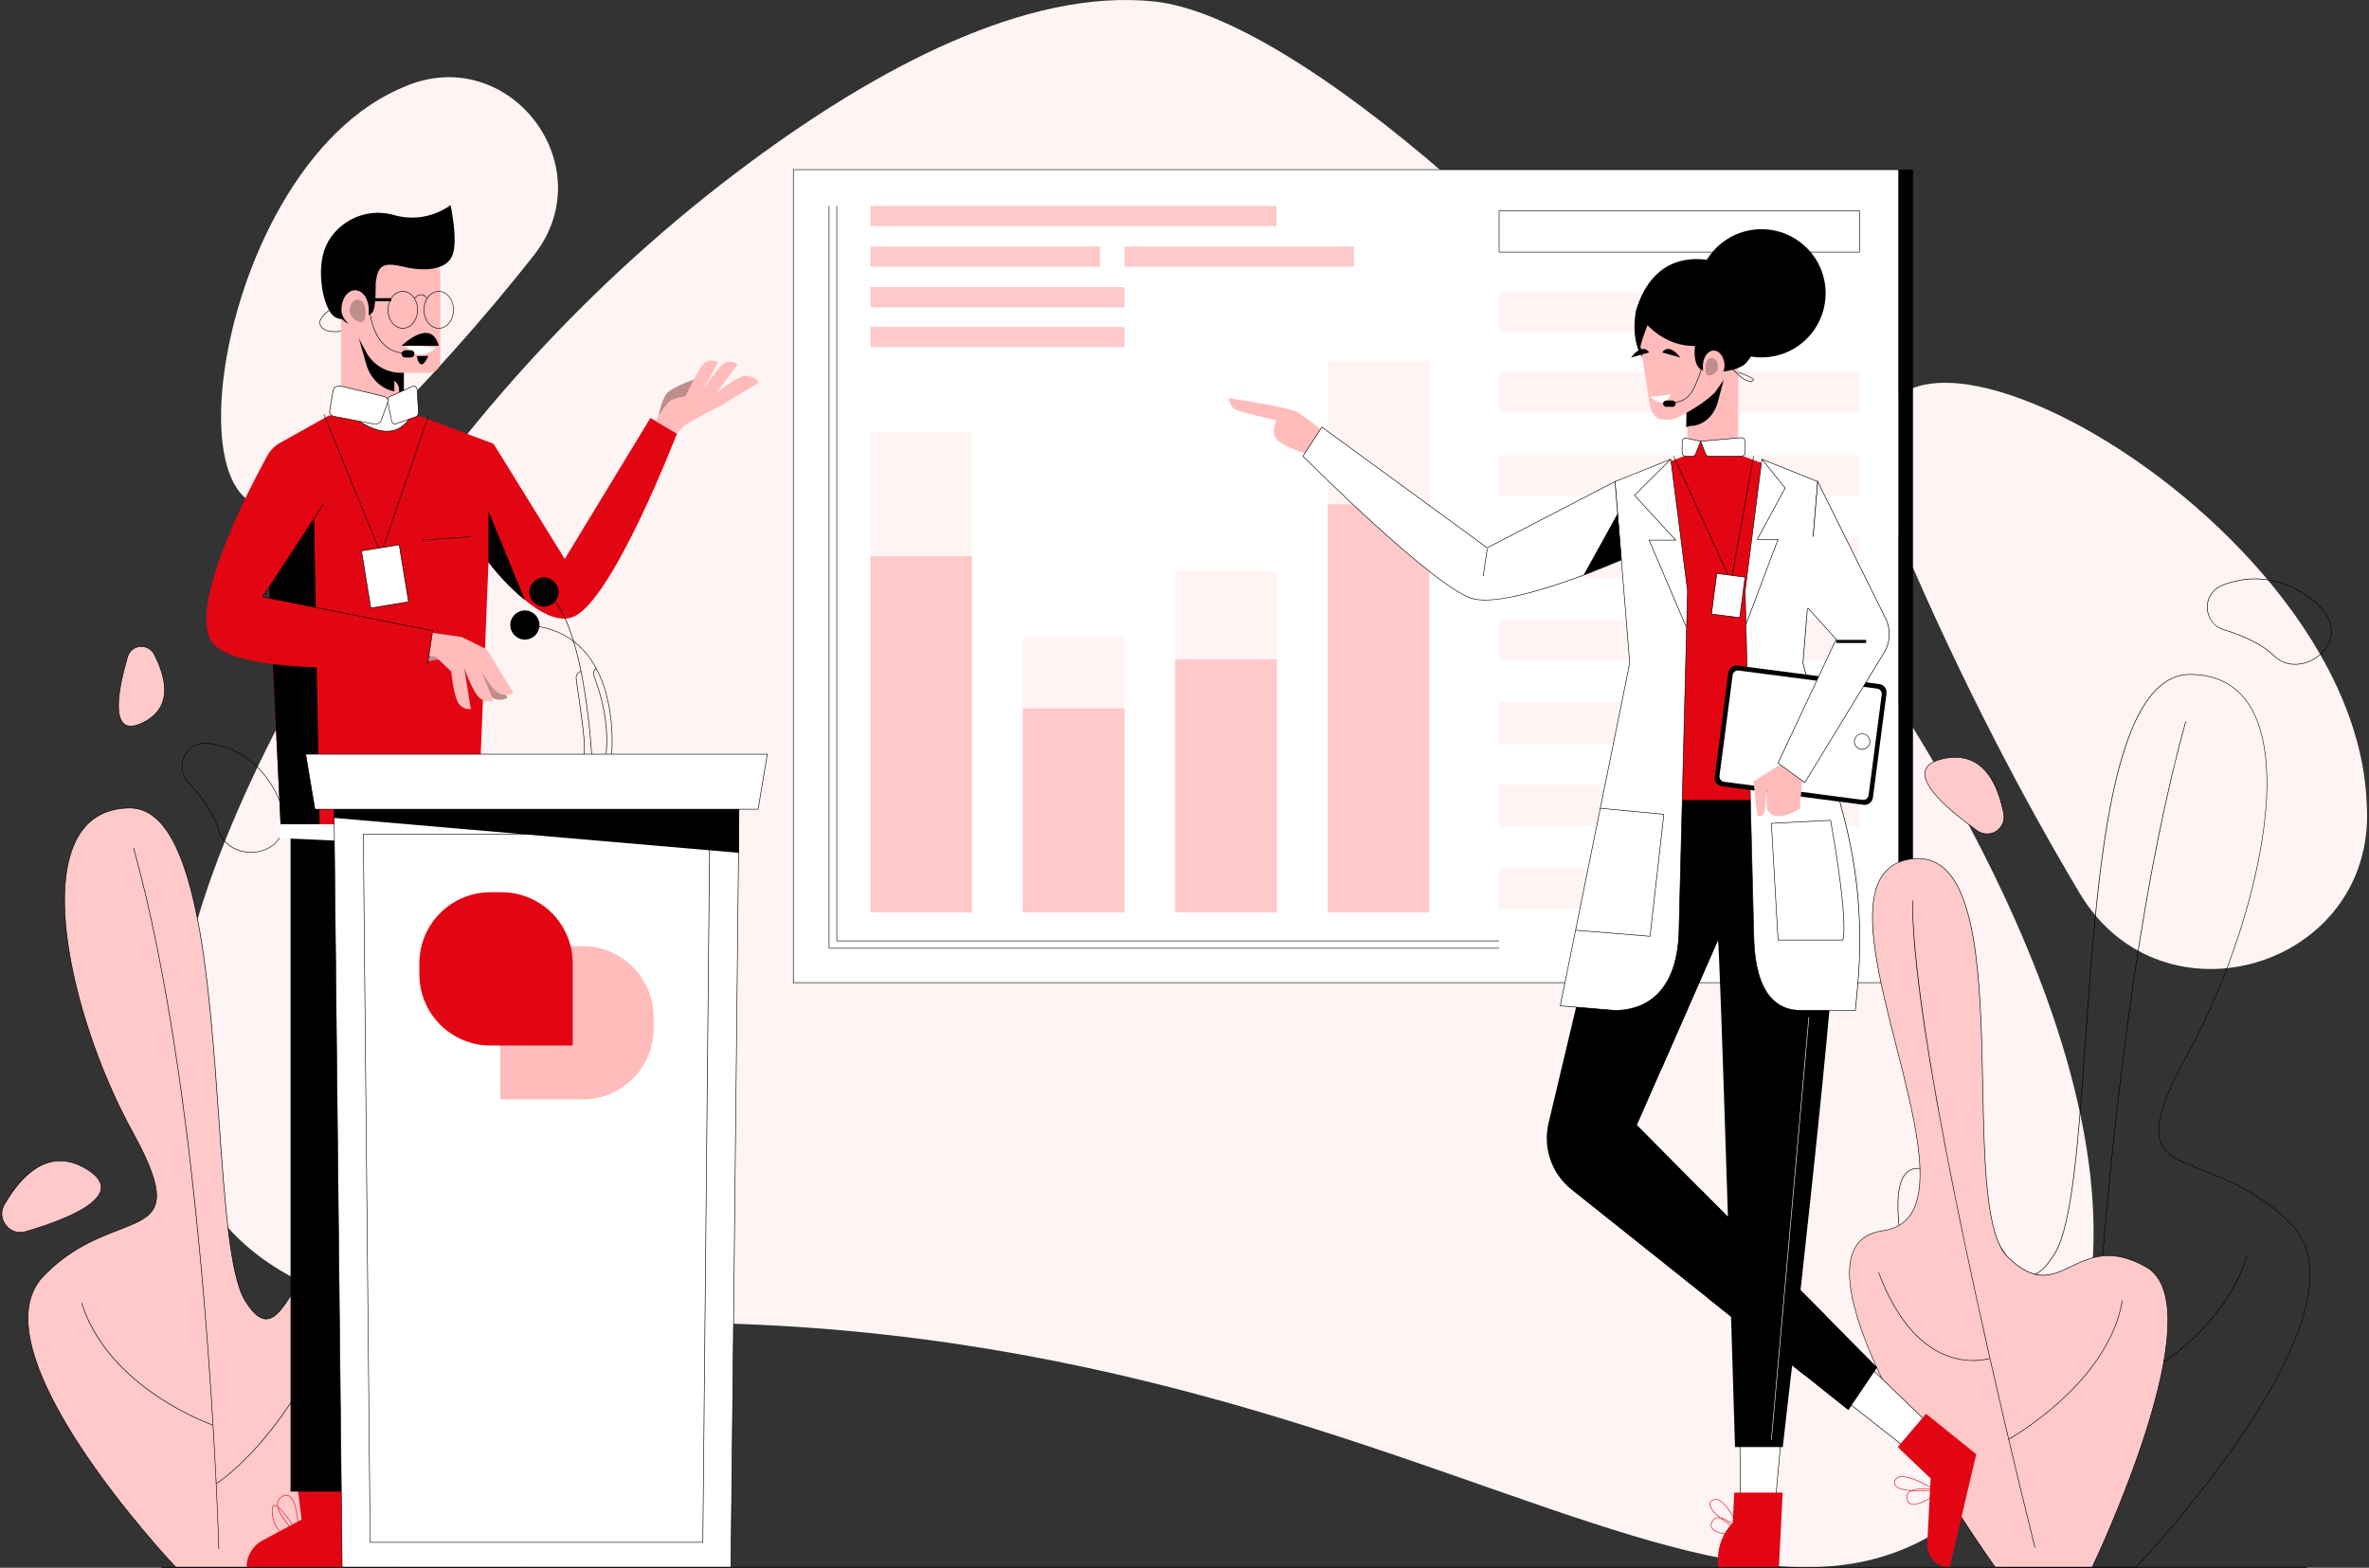 <?xml version="1.0" encoding="UTF-8"?>
<svg width="769px" height="509px" viewBox="0 0 769 509" version="1.1" xmlns="http://www.w3.org/2000/svg" xmlns:xlink="http://www.w3.org/1999/xlink">
    <rect x="0" y="0" width="769" height="509" fill="#333333" stroke="none"/>
    <!-- Generator: Sketch 53.2 (72643) - https://sketchapp.com -->
    <title>celsius_2 2</title>
    <desc>Created with Sketch.</desc>
    <g id="Page-1" stroke="none" stroke-width="1" fill="none" fill-rule="evenodd">
        <g id="Celcius_landing_est" transform="translate(-336, -1742)" fill-rule="nonzero">
            <g id="celsius_2-2" transform="translate(336, 1742)">
                <g id="celsius_2" transform="translate(0.5, 0)">
                    <path d="M767.814,261.804 C770.469,314.082 701.37,334.932 674.565,289.972 C657.457,261.269 636.92,222.946 616.772,175.798 C568.279,62.366 761.321,157.235 767.642,258.79 C767.704,259.806 767.761,260.81 767.814,261.804 Z" id="Path" fill="#FFF4F4"></path>
                    <path d="M243.3,52.471 C190.559,91.45 146.25,140.628 111.944,196.514 C55.398,288.632 -6.985,437.902 189.014,429.951 C471.46,418.493 584.327,592.196 664.778,457.163 C745.228,322.129 464.572,10.223 374.298,0.499 C332.547,-3.998 283.722,22.589 243.3,52.471 Z" id="Path" fill="#FFF4F4"></path>
                    <path d="M692.969,508.912 L650.169,508.912 L650.144,508.855 C650.033,508.581 638.881,481.099 629.339,451.834 C623.733,434.644 619.771,420.209 617.563,408.931 C614.797,394.815 614.789,385.621 617.54,381.606 C618.647,379.991 620.207,379.184 622.199,379.223 C633.953,379.418 641.067,391.468 646.784,401.148 C650.828,407.998 654.321,413.913 658.355,413.947 L658.389,413.947 C660.89,413.947 663.503,411.667 666.375,406.982 C672.152,397.56 674.096,369.902 676.349,337.876 C678.229,311.163 680.359,280.887 685.216,257.898 C690.762,231.639 699.037,218.866 710.502,218.866 L710.712,218.866 C719.535,218.986 726.115,222.663 730.271,229.797 C733.474,235.299 735.211,242.814 735.431,252.135 C735.633,260.688 734.565,270.562 732.263,281.48 C727.947,301.887 719.672,324.144 709.56,342.545 C701.606,357.019 699.022,365.414 700.917,370.614 C702.611,375.26 707.693,377.227 714.728,379.95 C723.053,383.17 733.413,387.179 743.462,397.572 C749.807,404.136 751.103,414.079 747.291,427.126 C744.252,437.546 737.973,449.961 728.635,464.029 C712.734,487.971 693.198,508.678 693.002,508.884 L692.969,508.912 Z M650.292,508.726 L692.896,508.726 C693.74,507.83 712.867,487.438 728.491,463.922 C737.82,449.873 744.09,437.475 747.127,427.074 C750.912,414.096 749.64,404.212 743.342,397.702 C733.322,387.339 722.982,383.338 714.676,380.123 C707.594,377.383 702.481,375.404 700.757,370.677 C698.841,365.421 701.429,356.982 709.411,342.456 C719.514,324.07 727.783,301.825 732.095,281.441 C734.403,270.538 735.469,260.678 735.264,252.139 C735.044,242.851 733.316,235.365 730.127,229.891 C726.009,222.808 719.481,219.17 710.727,219.053 L710.52,219.053 C699.152,219.053 690.952,231.775 685.417,257.935 C680.572,280.912 678.432,311.181 676.554,337.891 C674.299,369.949 672.349,397.62 666.552,407.081 C663.643,411.828 660.978,414.135 658.406,414.135 L658.37,414.135 C654.229,414.102 650.713,408.143 646.641,401.245 C640.949,391.604 633.864,379.605 622.214,379.411 C620.289,379.376 618.778,380.156 617.71,381.715 C614.989,385.686 615.008,394.832 617.762,408.898 C619.969,420.168 623.929,434.594 629.533,451.778 C638.851,480.387 649.714,507.293 650.295,508.726 L650.292,508.726 Z" id="Shape" fill="#000000"></path>
                    <path d="M676.574,501.789 L676.388,501.789 C676.399,501.372 677.543,459.502 682.109,405.841 C684.791,374.325 688.11,344.968 691.975,318.588 C696.808,285.61 702.51,257.216 708.934,234.192 L709.121,234.243 C702.706,257.258 697.007,285.646 692.175,318.614 C688.31,344.991 684.99,374.341 682.311,405.856 C677.73,459.507 676.585,501.372 676.574,501.789 Z" id="Path" fill="#000000"></path>
                    <path d="M678.712,454.672 L678.652,454.495 C678.751,454.462 688.701,451.019 699.799,443.583 C706.321,439.216 711.948,434.348 716.538,429.113 C722.274,422.571 726.393,415.432 728.778,407.899 L728.965,407.955 C726.572,415.514 722.442,422.679 716.685,429.237 C712.082,434.486 706.435,439.365 699.912,443.74 C688.779,451.191 678.811,454.639 678.712,454.672 Z" id="Path" fill="#000000"></path>
                    <path d="M676.431,477.006 C676.351,476.956 668.303,471.735 658.074,459.101 C652.068,451.683 646.492,443.195 641.505,433.876 C635.271,422.23 629.939,409.241 625.664,395.272 L625.85,395.218 C630.123,409.172 635.448,422.146 641.676,433.781 C646.657,443.089 652.224,451.566 658.223,458.974 C668.436,471.588 676.462,476.798 676.543,476.85 L676.431,477.006 Z" id="Path" fill="#000000"></path>
                    <path d="M744.539,215.78 C741.971,215.805 739.498,214.816 737.655,213.029 C734.157,209.639 728.676,206.781 721.365,204.537 C718.213,203.596 716.018,200.743 715.915,197.455 C715.781,194.087 717.645,191.223 720.778,189.981 C729.35,186.578 737.91,187.242 746.19,191.953 C753.117,195.895 756.721,200.776 756.337,205.697 C756.024,209.706 753.044,213.348 748.743,214.975 C747.402,215.495 745.977,215.768 744.539,215.78 Z M731.527,188.039 C727.866,188.062 724.242,188.783 720.85,190.162 C717.196,191.612 716.005,194.879 716.105,197.455 C716.206,200.031 717.66,203.203 721.422,204.351 C728.761,206.604 734.267,209.477 737.787,212.887 C740.582,215.605 744.664,216.32 748.682,214.799 C752.916,213.198 755.849,209.618 756.157,205.682 C756.529,200.836 752.964,196.018 746.102,192.113 C741.318,189.402 736.445,188.039 731.529,188.039 L731.527,188.039 Z" id="Shape" fill="#000000"></path>
                    <path d="M130.426,28.307 C164.387,13.272 195.746,53.767 172.758,82.938 C158.089,101.561 137.908,124.898 111.79,150.221 C48.952,211.167 62.787,59.151 128.465,29.174 C129.126,28.881 129.78,28.592 130.426,28.307 Z" id="Path" fill="#FFF4F4"></path>
                    <path d="M56.542,508.814 C56.542,508.814 -9.935,438.648 13.631,414.273 C37.196,389.898 63.922,406.432 42.472,367.388 C21.022,328.343 6.595,262.794 41.417,262.33 C76.239,261.866 65.687,400.451 79.053,422.261 C92.419,444.071 95.583,399.037 116.687,398.694 C137.791,398.351 92.85,508.814 92.85,508.814 L56.542,508.814 Z" id="Path" fill="#FFC9C9"></path>
                    <path d="M92.913,508.914 L56.501,508.914 L56.473,508.884 C56.308,508.709 39.701,491.1 26.171,470.738 C18.226,458.775 12.889,448.216 10.304,439.354 C7.067,428.253 8.163,419.784 13.563,414.208 C22.11,405.368 30.923,401.957 38.003,399.219 C43.982,396.906 48.301,395.234 49.744,391.289 C51.354,386.872 49.157,379.733 42.394,367.432 C33.795,351.777 26.758,332.854 23.087,315.5 C21.122,306.214 20.213,297.818 20.386,290.542 C20.573,282.615 22.05,276.221 24.777,271.531 C28.318,265.461 33.909,262.33 41.421,262.229 L41.607,262.229 C51.365,262.229 58.404,273.093 63.123,295.431 C67.253,314.982 69.064,340.721 70.663,363.446 C72.581,390.678 74.236,414.197 79.143,422.205 C81.582,426.186 83.802,428.121 85.922,428.121 L85.95,428.121 C89.374,428.093 92.343,423.066 95.779,417.244 C100.641,409.008 106.693,398.759 116.696,398.591 C118.392,398.565 119.729,399.247 120.672,400.625 C123.012,404.043 123.007,411.863 120.655,423.872 C118.776,433.463 115.407,445.738 110.64,460.355 C102.524,485.242 93.041,508.612 92.946,508.845 L92.913,508.914 Z M56.582,508.728 L92.788,508.728 C93.321,507.412 102.539,484.581 110.453,460.307 C115.219,445.695 118.584,433.427 120.463,423.845 C122.805,411.887 122.82,404.114 120.509,400.735 C119.604,399.411 118.323,398.753 116.691,398.783 C106.791,398.949 100.77,409.148 95.93,417.345 C92.466,423.214 89.473,428.283 85.943,428.313 L85.913,428.313 C83.722,428.313 81.452,426.349 78.975,422.308 C74.042,414.26 72.385,390.72 70.467,363.464 C68.868,340.754 67.057,315.006 62.929,295.475 C58.203,273.11 51.173,262.287 41.419,262.423 C33.981,262.524 28.435,265.623 24.933,271.634 C22.224,276.293 20.755,282.651 20.569,290.546 C20.397,297.814 21.305,306.188 23.265,315.461 C26.933,332.794 33.963,351.708 42.554,367.343 C49.343,379.7 51.546,386.881 49.915,391.354 C48.449,395.378 44.095,397.063 38.07,399.394 C31.007,402.127 22.216,405.528 13.698,414.34 C8.347,419.872 7.268,428.272 10.483,439.294 C13.062,448.138 18.392,458.678 26.324,470.627 C39.58,490.595 55.808,507.906 56.582,508.728 Z" id="Shape" fill="#000000"></path>
                    <path d="M70.436,502.85 C70.436,502.495 69.454,466.893 65.572,421.266 C63.291,394.468 60.469,369.509 57.185,347.087 C53.085,319.05 48.229,294.912 42.776,275.332 L42.962,275.281 C48.419,294.86 53.268,319.008 57.377,347.052 C60.665,369.486 63.486,394.45 65.764,421.251 C69.638,466.878 70.611,502.477 70.622,502.838 L70.436,502.85 Z" id="Path" fill="#000000"></path>
                    <path d="M68.656,462.7 C68.656,462.7 34.889,451.163 25.979,423.025" id="Path" fill="#FFC9C9"></path>
                    <path d="M68.626,462.787 C68.542,462.759 60.063,459.826 50.607,453.491 C45.051,449.763 40.251,445.62 36.335,441.156 C31.439,435.574 27.926,429.483 25.899,423.053 L26.085,422.997 C28.113,429.403 31.615,435.47 36.492,441.031 C40.394,445.482 45.184,449.622 50.724,453.332 C60.16,459.654 68.615,462.582 68.704,462.61 L68.626,462.787 Z" id="Path" fill="#000000"></path>
                    <path d="M69.683,481.701 C69.683,481.701 97.727,464.293 113.664,412.24" id="Path" fill="#FFC9C9"></path>
                    <path d="M69.731,481.789 L69.632,481.63 C69.703,481.587 76.739,477.157 85.632,466.431 C90.85,460.132 95.686,452.924 99.991,445.011 C105.373,435.118 109.945,424.086 113.579,412.221 L113.765,412.275 C110.127,424.155 105.548,435.2 100.161,445.108 C95.848,453.032 91.008,460.251 85.777,466.56 C76.86,477.295 69.802,481.737 69.731,481.789 Z" id="Path" fill="#000000"></path>
                    <path d="M7.814,399.857 C2.622,401.383 -1.78,395.792 0.919,391.097 C6.148,381.964 15.151,372.062 27.533,379.512 C41.518,387.928 21.926,395.708 7.814,399.857 Z" id="Path" fill="#FFC9C9"></path>
                    <path d="M6.068,400.203 C4.216,400.2 2.469,399.339 1.338,397.872 C-0.237,395.925 -0.44,393.205 0.829,391.047 C5.276,383.276 10.25,378.628 15.606,377.23 C19.458,376.228 23.482,376.966 27.57,379.426 C31.063,381.526 32.686,383.737 32.395,385.996 C31.65,391.773 18.631,396.772 7.838,399.942 C7.264,400.114 6.668,400.201 6.068,400.203 Z M18.979,376.986 C17.857,376.987 16.74,377.132 15.654,377.417 C9.042,379.139 4.031,385.832 0.991,391.143 C-0.235,393.237 -0.036,395.871 1.491,397.756 C2.968,399.675 5.48,400.476 7.796,399.767 C27.252,394.049 31.816,389.11 32.218,385.975 C32.498,383.796 30.914,381.647 27.481,379.588 C24.6,377.857 21.75,376.986 18.979,376.986 L18.979,376.986 Z" id="Shape" fill="#000000"></path>
                    <path d="M40.923,213.23 C42.097,209.204 47.582,208.669 49.524,212.386 C53.3,219.614 55.996,229.622 45.964,234.589 C34.624,240.203 37.733,224.171 40.923,213.23 Z" id="Path" fill="#FFC9C9"></path>
                    <path d="M41.961,235.838 C41.134,235.866 40.325,235.595 39.682,235.074 C36.212,232.166 38.394,221.576 40.836,213.204 C41.382,211.344 43.002,210.003 44.931,209.813 C46.86,209.624 48.711,210.625 49.608,212.343 C52.823,218.494 53.777,223.688 52.446,227.771 C51.49,230.709 49.323,233.031 46.005,234.667 C44.438,235.448 43.085,235.838 41.961,235.838 Z M40.923,213.23 L41.013,213.256 C36.618,228.329 37.929,233.363 39.801,234.932 C41.106,236.019 43.156,235.875 45.923,234.507 C49.194,232.888 51.328,230.603 52.269,227.716 C53.905,222.683 51.635,216.63 49.442,212.432 C48.58,210.781 46.802,209.819 44.948,210.001 C43.094,210.183 41.537,211.472 41.013,213.26 L40.923,213.23 Z" id="Shape" fill="#000000"></path>
                    <path d="M81.051,276.811 C80.348,276.811 79.646,276.754 78.952,276.642 C74.666,275.948 71.457,273.266 70.367,269.466 C69.032,264.807 65.726,259.638 60.542,254.084 C58.318,251.707 57.838,248.183 59.346,245.298 C60.854,242.412 64.02,240.793 67.241,241.262 C76.319,242.581 83.356,247.388 88.155,255.547 C92.171,262.374 92.857,268.363 90.09,272.413 C88.187,275.194 84.778,276.811 81.051,276.811 Z M66.021,241.36 C62.8,241.36 60.575,243.353 59.515,245.38 C58.326,247.652 58.007,251.1 60.678,253.954 C65.883,259.53 69.204,264.73 70.555,269.412 C71.625,273.14 74.778,275.773 78.992,276.455 C83.431,277.173 87.73,275.542 89.944,272.303 C92.669,268.316 91.979,262.397 88.002,255.637 C83.233,247.529 76.241,242.753 67.221,241.442 C66.823,241.386 66.422,241.359 66.021,241.36 L66.021,241.36 Z" id="Shape" fill="#000000"></path>
                    <path d="M130.599,130.37 C130.447,131.122 130.128,131.831 129.667,132.444 C126.933,136.006 119.132,134.942 110.192,130.37 L110.192,91.258 L130.599,91.258 L130.599,130.37 Z" id="Path" fill="#FFBCBB"></path>
                    <path d="M130.599,91.258 C130.599,91.258 112.483,98.509 113.081,99.727 L118.417,118.337 C119.894,123.491 124.226,127.129 129.214,127.254 L129.487,127.254 L130.594,127.254 L130.599,91.258 Z" id="Path" fill="#000000"></path>
                    <path d="M106.944,90.502 L106.944,90.502 C106.944,92.137 107.347,93.747 108.118,95.189 L118.32,114.261 C120.55,118.43 124.893,121.034 129.621,121.034 L138.803,121.034 C140.811,121.034 142.439,119.406 142.439,117.398 L142.439,90.502 C142.439,80.699 134.493,72.753 124.691,72.753 C114.89,72.753 106.944,80.699 106.944,90.502 Z" id="Path" fill="#FFBCBB"></path>
                    <path d="M130.254,106.683 C127.561,106.683 125.37,103.947 125.37,100.587 C125.37,97.226 127.561,94.494 130.254,94.494 C132.947,94.494 135.139,97.23 135.139,100.59 C135.139,103.951 132.947,106.683 130.254,106.683 Z M130.254,94.675 C127.664,94.675 125.556,97.327 125.556,100.585 C125.556,103.843 127.658,106.497 130.254,106.497 C132.85,106.497 134.953,103.845 134.953,100.587 C134.953,97.329 132.845,94.68 130.254,94.68 L130.254,94.675 Z" id="Shape" fill="#000000"></path>
                    <path d="M141.928,106.683 C139.235,106.683 137.044,103.947 137.044,100.587 C137.044,97.226 139.235,94.494 141.928,94.494 C144.621,94.494 146.813,97.23 146.813,100.59 C146.813,103.951 144.617,106.683 141.928,106.683 Z M141.928,94.675 C139.338,94.675 137.23,97.327 137.23,100.585 C137.23,103.843 139.338,106.495 141.928,106.495 C144.519,106.495 146.626,103.843 146.626,100.585 C146.626,97.327 144.519,94.68 141.928,94.68 L141.928,94.675 Z" id="Shape" fill="#000000"></path>
                    <path d="M141.028,112.914 C141.028,112.914 134.474,118.723 131.03,111.827" id="Path" fill="#FFFFFF"></path>
                    <ellipse id="Oval" fill="#000000" cx="113.707" cy="99.714" rx="4.445" ry="5.493"></ellipse>
                    <rect id="Rectangle" fill="#000000" x="119.792" y="96.801" width="6.687" height="1"></rect>
                    <path d="M134.103,96.952 L133.957,96.835 C134.002,96.781 135.063,95.493 136.33,95.571 C137.006,95.614 137.603,96.041 138.106,96.844 L137.947,96.943 C137.48,96.197 136.932,95.797 136.319,95.758 C135.158,95.685 134.112,96.939 134.103,96.952 Z" id="Path" fill="#000000"></path>
                    <path d="M127.517,123.61 C127.517,123.61 131.011,126.109 127.517,129.388" id="Path" fill="#FFBCBB"></path>
                    <path d="M129.257,479.526 L126.954,508.814 L169.862,508.814 C169.862,505.275 167.622,502.124 164.28,500.961 L142.437,493.357 L144.103,480.024 L129.257,479.526 Z" id="Path" fill="#E20613"></path>
                    <path d="M110.573,479.526 L110.573,508.814 L79.526,508.814 C79.528,505.174 81.534,501.832 84.745,500.119 L97.399,493.357 L95.733,480.024 L110.573,479.526 Z" id="Path" fill="#E20613"></path>
                    <path d="M157.881,267.612 L167.231,357.985 C167.52,360.782 167.412,363.606 166.908,366.372 L145.476,484.26 L125.875,484.26 L139.759,361.164 L129.589,304.776 C129.159,302.384 125.675,302.567 125.489,304.99 L112.231,484.258 L93.822,484.26 L93.822,267.612 L157.881,267.612 Z" id="Path" fill="#000000"></path>
                    <rect id="Rectangle" fill="#FFFFFF" x="150.027" y="316.799" width="1" height="162.727"></rect>
                    <path d="M154.632,267.612 L90.572,267.612 L85.076,153.324 C84.891,149.412 86.933,145.732 90.35,143.819 L106.335,134.873 L135.422,134.992 L159.627,144.041 L154.632,267.612 Z" id="Path" fill="#E20613"></path>
                    <path d="M107.865,129.943 L134.761,129.943 C134.761,129.943 131.03,152.607 107.865,129.943 Z" id="Path" fill="#FFFFFF"></path>
                    <path d="M125.114,140.112 C120.474,140.112 114.665,136.727 107.8,130.008 L107.636,129.848 L134.871,129.848 L134.852,129.956 C134.839,130.034 133.493,137.825 127.77,139.698 C126.912,139.976 126.016,140.116 125.114,140.112 L125.114,140.112 Z M108.09,130.036 C116.21,137.937 122.813,141.13 127.714,139.523 C132.958,137.805 134.461,130.981 134.645,130.036 L108.09,130.036 Z" id="Shape" fill="#000000"></path>
                    <path d="M107.669,126.633 L106.51,133.529 C106.381,134.293 107.03,135.009 108.021,135.207 L120.769,137.629 C121.836,137.833 122.923,137.354 123.214,136.554 L125.39,130.554 C125.675,129.768 125.088,128.95 124.056,128.702 L110.291,125.382 C109.087,125.084 107.829,125.688 107.669,126.633 Z" id="Path" fill="#FFFFFF"></path>
                    <path d="M121.275,137.762 C121.1,137.762 120.926,137.746 120.754,137.713 L108.006,135.29 C106.967,135.093 106.284,134.329 106.42,133.514 L107.58,126.618 L107.671,126.633 L107.58,126.618 C107.665,126.195 107.923,125.827 108.292,125.602 C108.894,125.225 109.626,125.11 110.315,125.284 L124.078,128.601 C124.63,128.712 125.109,129.05 125.398,129.533 C125.577,129.854 125.607,130.238 125.48,130.582 L123.303,136.582 C123.042,137.294 122.204,137.762 121.275,137.762 Z M109.671,125.394 C109.217,125.391 108.773,125.52 108.392,125.766 C108.067,125.963 107.839,126.286 107.762,126.657 L106.603,133.553 C106.484,134.265 107.101,134.936 108.04,135.115 L120.787,137.538 C121.805,137.724 122.854,137.275 123.128,136.522 L125.305,130.523 C125.413,130.228 125.387,129.9 125.234,129.626 C124.969,129.193 124.534,128.89 124.035,128.793 L110.271,125.464 C110.074,125.417 109.872,125.393 109.669,125.394 L109.671,125.394 Z" id="Shape" fill="#000000"></path>
                    <path d="M134.926,126.737 L135.32,133.706 C135.361,134.452 135.014,135.121 134.498,135.303 L127.908,137.626 C127.332,137.829 126.743,137.35 126.587,136.55 L125.422,130.545 C125.267,129.759 125.586,128.94 126.143,128.693 L133.516,125.401 C134.181,125.103 134.876,125.753 134.926,126.737 Z" id="Path" fill="#FFFFFF"></path>
                    <path d="M127.643,137.76 C127.482,137.759 127.324,137.715 127.185,137.633 C126.814,137.391 126.565,137 126.501,136.561 L125.327,130.562 C125.165,129.733 125.513,128.873 126.1,128.607 L133.473,125.315 C133.75,125.189 134.072,125.212 134.328,125.375 C134.725,125.617 134.992,126.135 135.025,126.726 L135.418,133.695 C135.463,134.478 135.092,135.186 134.535,135.385 L127.945,137.708 C127.848,137.742 127.746,137.76 127.643,137.76 L127.643,137.76 Z M133.844,125.42 C133.741,125.42 133.64,125.443 133.547,125.485 L126.167,128.788 C125.647,129.021 125.353,129.788 125.5,130.538 L126.674,136.537 C126.735,136.922 126.957,137.263 127.286,137.473 C127.468,137.582 127.689,137.604 127.889,137.533 L134.479,135.21 C134.958,135.041 135.279,134.409 135.238,133.706 L134.839,126.737 C134.809,126.206 134.576,125.744 134.231,125.533 C134.116,125.461 133.982,125.422 133.846,125.422 L133.844,125.42 Z" id="Shape" fill="#000000"></path>
                    <path d="M136.758,279.782 L150.121,270.635 L150.121,277.659 C150.121,279.564 149.131,281.331 147.507,282.326 C145.884,283.322 143.86,283.401 142.163,282.537 L136.758,279.782 Z" id="Path" fill="#000000"></path>
                    <path d="M121.447,91.939 C121.447,91.939 121.648,99.953 120.4,101.444 C119.151,102.935 112.386,104.799 108.565,103.121 C104.745,101.444 102.043,88.957 104.838,81.036 C107.634,73.114 117.023,66.871 127.517,69.853 C138.011,72.835 145.745,66.591 145.745,66.591 C145.745,66.591 148.231,77.681 146.429,82.713 C144.627,87.745 137.258,88.211 130.599,86.627 C123.94,85.043 122.122,85.975 121.447,91.939 Z" id="Path" fill="#000000"></path>
                    <path d="M119.209,100.544 C119.209,104.035 119.067,106.866 116.613,106.866 C114.158,106.866 110.327,104.035 110.327,100.544 C110.327,97.053 112.317,94.222 114.771,94.222 C117.226,94.222 119.209,97.053 119.209,100.544 Z" id="Path" fill="#FFBCBB"></path>
                    <path d="M118.141,100.89 C118.141,102.903 118.059,104.534 116.65,104.534 C115.241,104.534 113.021,102.903 113.021,100.89 C113.021,98.878 114.169,97.247 115.584,97.247 C116.998,97.247 118.141,98.878 118.141,100.89 Z" id="Path" fill="#BF8D8C"></path>
                    <path d="M129.856,112.254 C129.856,112.254 139.416,102.888 141.928,112.254" id="Path" fill="#000000"></path>
                    <path d="M134.761,115.577 C134.761,115.577 135.797,121.696 138.531,115.577" id="Path" fill="#000000"></path>
                    <path d="M159.674,144.018 L182.822,181.475 L210.64,135.684 L219.254,140.759 C219.254,140.759 198.579,194.518 185.781,200.178 C172.984,205.838 151.304,173.595 151.304,173.595 L159.674,144.018 Z" id="Path" fill="#E20613"></path>
                    <polygon id="Path" fill="#FFFFFF" points="90.576 267.612 90.112 272.098 122.792 273.565 125.401 267.612 127.265 273.565 154.632 270.635 154.632 267.612"></polygon>
                    <polygon id="Path" fill="#FFFFFF" points="107.937 262.716 239.385 262.716 236.77 508.821 110.554 508.821"></polygon>
                    <path d="M236.867,508.914 L110.461,508.914 L110.461,508.814 L107.852,262.607 L239.476,262.607 L239.476,262.703 L236.867,508.914 Z M110.651,508.728 L236.68,508.728 L239.289,262.809 L108.031,262.809 L110.651,508.728 Z" id="Shape" fill="#000000"></path>
                    <path d="M213.253,135.042 C213.253,135.042 214.103,130.241 215.787,127.925 C217.472,125.608 225.791,122.87 225.791,122.87 L224.369,130.61 L213.253,135.042 Z" id="Path" fill="#BF8D8C"></path>
                    <path d="M212.282,136.655 C212.282,136.655 214.36,132.741 216.676,130.418 C218.993,128.096 231.91,127.82 231.91,127.82 C231.91,127.82 239.07,121.483 242.228,122.016 C245.387,122.55 245.812,124.24 245.812,124.24 L234.014,131.397 C234.014,131.397 224.345,136.304 221.799,138.066 C221.076,138.565 219.256,140.759 219.256,140.759 L212.282,136.655 Z" id="Path" fill="#FFBCBB"></path>
                    <path d="M230.512,129.645 L238.935,118.412 C238.935,118.412 236.969,116.656 234.724,117.853 C232.478,119.049 226.151,128.875 226.151,128.875 L230.512,129.645 Z" id="Path" fill="#FFBCBB"></path>
                    <path d="M225.899,130.033 L232.547,117.665 C232.547,117.665 230.34,116.224 228.298,117.741 C226.255,119.258 221.481,129.921 221.481,129.921 L225.899,130.033 Z" id="Path" fill="#FFBCBB"></path>
                    <polygon id="Path" fill="#FFFFFF" points="117.434 270.801 229.888 270.801 227.649 500.738 119.673 500.738"></polygon>
                    <path d="M227.735,500.831 L119.58,500.831 L119.58,500.738 L117.343,270.707 L229.984,270.707 L229.984,270.801 L227.735,500.831 Z M119.757,500.645 L227.549,500.645 L229.785,270.894 L117.528,270.894 L119.757,500.645 Z" id="Shape" fill="#000000"></path>
                    <path d="M136.313,207.439 L147.156,208.744 L155.32,212.533 L164.279,226.495 C164.279,226.495 162.264,228.032 159.433,226.607 C156.602,225.181 151.68,216.408 151.68,216.408 L144.286,213.72 L133.389,215.463 L136.313,207.439 Z" id="Path" fill="#BF8D8C"></path>
                    <path d="M138.633,205.287 L149.442,206.839 L157.517,210.815 L166.152,224.979 C166.152,224.979 164.102,226.471 161.306,224.979 C158.511,223.488 153.79,214.604 153.79,214.604 L146.46,211.747 L135.527,213.238 L138.633,205.287 Z" id="Path" fill="#FFBCBB"></path>
                    <path d="M137.711,205.907 L147.18,208.802 L153.863,213.487 L159.629,227.382 C159.629,227.382 157.579,228.433 155.287,226.709 C152.994,224.985 149.994,216.369 149.994,216.369 L143.823,212.788 L133.819,212.602 L137.711,205.907 Z" id="Path" fill="#FFBCBB"></path>
                    <path d="M137.122,205.837 L145.087,210.548 L150.128,216.274 L152.314,230.163 C152.314,230.163 150.227,230.668 148.518,228.595 C146.809,226.523 145.983,218.037 145.983,218.037 L141.164,213.428 L132.116,211.061 L137.122,205.837 Z" id="Path" fill="#FFBCBB"></path>
                    <path d="M158.058,182.563 L158.058,165.961 L169.879,194.786 C169.879,194.786 164.129,190.535 158.058,182.563 Z" id="Path" fill="#000000"></path>
                    <polygon id="Path" fill="#000000" points="123.143 180.142 123.048 179.913 104.566 134.605 104.739 134.534 123.128 179.613 138.441 135.108 138.618 135.169"></polygon>
                    <polygon id="Rectangle" fill="#FFFFFF" transform="translate(124.473, 187.136) rotate(-9.27) translate(-124.473, -187.136) " points="118.271 177.754 130.675 177.754 130.675 196.517 118.271 196.517"></polygon>
                    <path d="M119.798,197.491 L119.783,197.399 L116.745,178.791 L129.172,176.761 L129.187,176.853 L132.224,195.461 L119.798,197.491 Z M116.957,178.944 L119.95,197.276 L132.008,195.308 L129.015,176.976 L116.957,178.944 Z" id="Shape" fill="#000000"></path>
                    <polygon id="Rectangle" fill="#000000" transform="translate(144.467, 174.795) rotate(-4.03) translate(-144.467, -174.795) " points="136.613 174.702 152.322 174.701 152.322 174.888 136.613 174.888"></polygon>
                    <polygon id="Path" fill="#000000" points="101.476 168.268 103.228 267.612 90.576 267.612 86.871 190.587"></polygon>
                    <path d="M109.262,152.232 L104.652,163.415 L84.773,193.795 L139.958,204.776 L138.27,215.754 C138.27,215.754 80.568,220.6 69.189,209.477 C57.81,198.353 86.099,148.324 86.099,148.324 L109.262,152.232 Z" id="Path" fill="#E20613"></path>
                    <polygon id="Path" fill="#000000" points="138.367 215.767 138.182 215.739 139.856 204.849 84.62 193.858 84.694 193.742 104.574 163.363 104.73 163.465 84.925 193.729 140.068 204.701 140.053 204.789"></polygon>
                    <polygon id="Path" fill="#FFFFFF" points="98.744 244.862 248.58 244.862 245.598 262.716 101.726 262.716"></polygon>
                    <path d="M245.676,262.809 L101.646,262.809 L101.633,262.73 L98.632,244.769 L248.688,244.769 L248.669,244.877 L245.676,262.809 Z M101.804,262.622 L245.518,262.622 L248.468,244.956 L98.854,244.956 L101.804,262.622 Z" id="Shape" fill="#000000"></path>
                    <path d="M131.402,114.77 C127.947,114.77 123.301,113.361 120.78,106.651 C119.289,102.652 119.257,98.6 119.257,98.561 L119.443,98.561 C119.443,98.602 119.47,102.624 120.957,106.592 C122.325,110.239 125.243,114.586 131.393,114.586 L131.402,114.77 Z" id="Path" fill="#000000"></path>
                    <path d="M132.85,116.075 L131.037,116.075 C130.385,116.075 129.856,115.546 129.856,114.894 C129.856,114.242 130.385,113.713 131.037,113.713 L132.85,113.713 C133.502,113.713 134.031,114.242 134.031,114.894 C134.031,115.546 133.502,116.075 132.85,116.075 L132.85,116.075 Z" id="Path" fill="#000000"></path>
                    <path d="M161.914,356.969 L161.914,330.28 C161.914,324.155 164.346,318.282 168.677,313.952 C173.007,309.621 178.88,307.189 185.004,307.189 L188.599,307.189 C194.722,307.189 200.595,309.622 204.925,313.952 C209.255,318.283 211.687,324.156 211.687,330.28 L211.687,333.877 C211.688,340.001 209.256,345.875 204.926,350.205 C200.596,354.536 194.723,356.969 188.599,356.969 L161.914,356.969 Z" id="Path" fill="#FFBCBB"></path>
                    <path d="M185.408,339.448 L158.721,339.448 C152.598,339.448 146.725,337.015 142.395,332.685 C138.065,328.354 135.633,322.481 135.633,316.357 L135.633,312.76 C135.633,300.008 145.97,289.67 158.721,289.67 L162.322,289.67 C168.445,289.67 174.318,292.102 178.648,296.433 C182.978,300.763 185.41,306.636 185.41,312.76 L185.408,339.448 Z" id="Path" fill="#E20613"></path>
                    <rect id="Rectangle" fill="#000000" x="615.828" y="55.08" width="4.633" height="263.953"></rect>
                    <rect id="Rectangle" fill="#FFFFFF" x="257.029" y="55.08" width="358.798" height="263.953"></rect>
                    <path d="M615.928,319.127 L256.936,319.127 L256.936,54.982 L615.928,54.982 L615.928,319.127 Z M257.13,318.94 L615.742,318.94 L615.742,55.168 L257.123,55.168 L257.13,318.94 Z" id="Shape" fill="#000000"></path>
                    <polyline id="Path" fill="#FFFFFF" points="268.616 66.839 268.616 307.864 486.123 307.864"></polyline>
                    <polygon id="Path" fill="#000000" points="486.123 307.957 268.522 307.957 268.522 66.839 268.709 66.839 268.709 307.771 486.123 307.771"></polygon>
                    <polyline id="Path" fill="#FFFFFF" points="271.13 66.839 271.13 305.48 486.123 305.48"></polyline>
                    <polygon id="Path" fill="#000000" points="486.123 305.573 271.036 305.573 271.036 66.839 271.223 66.839 271.223 305.387 486.123 305.387"></polygon>
                    <rect id="Rectangle" fill="#FFF4F4" x="282.035" y="140.112" width="32.99" height="156.129"></rect>
                    <rect id="Rectangle" fill="#FFF4F4" x="331.518" y="206.778" width="32.99" height="89.462"></rect>
                    <rect id="Rectangle" fill="#FFF4F4" x="381.003" y="185.273" width="32.99" height="110.968"></rect>
                    <rect id="Rectangle" fill="#FFF4F4" x="430.488" y="117.329" width="32.99" height="178.912"></rect>
                    <rect id="Rectangle" fill="#FFC9C9" x="282.035" y="180.605" width="32.99" height="115.637"></rect>
                    <rect id="Rectangle" fill="#FFC9C9" x="331.518" y="229.982" width="32.99" height="66.259"></rect>
                    <rect id="Rectangle" fill="#FFC9C9" x="381.003" y="214.054" width="32.99" height="82.187"></rect>
                    <rect id="Rectangle" fill="#FFC9C9" x="430.488" y="163.73" width="32.99" height="132.51"></rect>
                    <path d="M603.216,81.951 L486.033,81.951 L486.033,68.345 L603.222,68.345 L603.216,81.951 Z M486.214,81.764 L603.03,81.764 L603.03,68.531 L486.22,68.531 L486.214,81.764 Z" id="Shape" fill="#000000"></path>
                    <rect id="Rectangle" fill="#FFF4F4" x="486.123" y="94.636" width="58.501" height="13.419"></rect>
                    <rect id="Rectangle" fill="#FFF4F4" x="486.123" y="120.49" width="117.002" height="13.419"></rect>
                    <rect id="Rectangle" fill="#FFF4F4" x="486.123" y="147.722" width="117.002" height="13.419"></rect>
                    <rect id="Rectangle" fill="#FFF4F4" x="486.123" y="174.299" width="117.002" height="13.419"></rect>
                    <rect id="Rectangle" fill="#FFF4F4" x="486.123" y="201.138" width="117.002" height="13.419"></rect>
                    <rect id="Rectangle" fill="#FFF4F4" x="486.123" y="227.976" width="117.002" height="13.419"></rect>
                    <rect id="Rectangle" fill="#FFF4F4" x="486.123" y="254.815" width="117.002" height="13.419"></rect>
                    <rect id="Rectangle" fill="#FFF4F4" x="486.123" y="281.929" width="117.002" height="13.419"></rect>
                    <polygon id="Path" fill="#FFFFFF" points="584.101 209.961 576.837 193.312 577.959 226.044 578.822 226.176"></polygon>
                    <path d="M108.2,107.786 C107.909,107.786 107.602,107.775 107.289,107.749 C105.25,107.574 103.888,106.791 103.353,105.487 C102.818,104.182 103.813,102.518 106.344,100.624 C107.589,99.715 108.903,98.905 110.274,98.201 L110.358,98.367 C110.278,98.408 102.3,102.432 103.526,105.423 C104.753,108.415 110.127,107.458 110.181,107.447 L110.215,107.634 C109.549,107.74 108.875,107.791 108.2,107.786 Z" id="Path" fill="#000000"></path>
                    <path d="M647.157,508.814 C647.157,508.814 572.66,404.833 610.658,399.583 C648.655,394.332 581.66,285.635 619.158,278.981 C656.656,272.327 633.657,390.672 651.156,408.003 C668.656,425.335 673.147,398.334 696.155,411.334 C719.164,424.334 678.656,508.81 678.656,508.81 L647.157,508.814 Z" id="Path" fill="#FFC9C9"></path>
                    <path d="M678.714,508.912 L647.108,508.912 L647.081,508.873 C646.939,508.678 632.848,488.953 620.194,466.554 C612.76,453.4 607.273,441.904 603.88,432.398 C599.633,420.496 598.673,411.681 601.032,406.194 C602.659,402.406 605.894,400.153 610.647,399.497 C614.7,398.938 617.643,397.219 619.642,394.245 C622.647,389.772 623.405,382.386 621.963,371.65 C620.675,362.057 617.782,350.722 614.985,339.761 C612.177,328.764 609.275,317.377 607.963,307.67 C606.489,296.761 607.234,289.193 610.24,284.529 C612.199,281.491 615.192,279.598 619.139,278.897 C623.465,278.129 627.209,279.014 630.267,281.525 C635.502,285.823 638.981,295.006 640.904,309.595 C642.6,322.456 642.912,337.802 643.214,352.634 C643.719,377.501 644.196,400.988 651.227,407.946 C660.079,416.705 665.545,414.096 671.876,411.065 C677.963,408.152 684.86,404.848 696.206,411.261 C701.485,414.243 703.847,421.244 703.222,432.063 C702.725,440.696 700.335,451.772 696.124,464.985 C688.954,487.475 678.846,508.65 678.745,508.862 L678.714,508.912 Z M647.204,508.726 L678.596,508.726 C679.165,507.531 688.952,486.853 695.941,464.927 C700.147,451.73 702.533,440.668 703.023,432.052 C703.643,421.311 701.314,414.37 696.101,411.423 C684.839,405.059 677.989,408.339 671.943,411.237 C665.549,414.297 660.027,416.942 651.084,408.082 C644.002,401.07 643.527,377.547 643.022,352.641 C642.72,337.813 642.408,322.48 640.714,309.623 C638.799,295.086 635.342,285.94 630.144,281.667 C627.13,279.191 623.435,278.312 619.167,279.078 C615.218,279.779 612.348,281.594 610.391,284.628 C603.738,294.948 609.545,317.705 615.158,339.712 C617.954,350.679 620.85,362.018 622.14,371.624 C623.588,382.406 622.82,389.841 619.788,394.347 C617.786,397.329 614.715,399.12 610.656,399.68 C605.973,400.326 602.788,402.542 601.189,406.264 C598.85,411.707 599.81,420.478 604.04,432.333 C607.43,441.838 612.915,453.312 620.341,466.461 C632.734,488.375 646.492,507.729 647.205,508.726 L647.204,508.726 Z" id="Shape" fill="#000000"></path>
                    <path d="M651.54,467.279 C651.54,467.279 683.924,449.247 688.423,422.246" id="Path" fill="#FFC9C9"></path>
                    <path d="M651.587,467.361 L651.495,467.199 C651.576,467.154 659.684,462.605 668.236,454.818 C673.257,450.246 677.446,445.469 680.687,440.621 C684.737,434.564 687.309,428.378 688.328,422.233 L688.515,422.263 C687.486,428.434 684.903,434.646 680.838,440.726 C677.588,445.587 673.384,450.375 668.352,454.958 C659.79,462.758 651.667,467.316 651.587,467.361 Z" id="Path" fill="#000000"></path>
                    <path d="M659.992,502.466 C659.951,502.302 655.772,485.759 650.211,462.033 C644.732,438.65 636.896,403.929 630.684,371.32 C623.64,334.335 620.123,307.778 620.237,292.389 L620.423,292.389 C620.313,307.495 624.059,349.616 650.394,461.993 C655.953,485.718 660.132,502.251 660.173,502.423 L659.992,502.466 Z" id="Path" fill="#000000"></path>
                    <path d="M645.459,441.005 C645.459,441.005 622.619,448.872 609.305,413.06" id="Path" fill="#FFC9C9"></path>
                    <path d="M639.98,441.824 C637.381,441.821 634.799,441.391 632.339,440.551 C628.044,439.088 624.059,436.413 620.498,432.598 C616.051,427.836 612.255,421.272 609.214,413.091 L609.389,413.026 C612.421,421.184 616.204,427.726 620.634,432.469 C624.175,436.26 628.133,438.92 632.399,440.372 C639.667,442.843 645.366,440.931 645.422,440.914 L645.483,441.091 C645.454,441.104 643.305,441.824 639.98,441.824 Z" id="Path" fill="#000000"></path>
                    <path d="M641.363,269.72 C645.383,272.59 650.849,269.086 649.936,264.233 C648.161,254.791 643.364,243.563 630.461,246.279 C615.876,249.348 630.438,261.922 641.363,269.72 Z" id="Path" fill="#FFC9C9"></path>
                    <path d="M644.537,270.851 C643.377,270.846 642.248,270.477 641.309,269.796 C632.952,263.832 623.221,255.631 624.311,250.413 C624.738,248.376 626.801,246.954 630.444,246.188 C634.706,245.291 638.4,245.859 641.421,247.878 C645.625,250.687 648.521,256.183 650.031,264.216 C650.479,266.46 649.488,268.747 647.545,269.955 C646.649,270.535 645.604,270.847 644.537,270.851 L644.537,270.851 Z M634.192,245.962 C632.942,245.969 631.697,246.106 630.476,246.37 C626.912,247.116 624.898,248.493 624.488,250.452 C623.897,253.274 626.351,258.895 641.411,269.649 C643.205,270.924 645.593,270.983 647.446,269.797 C649.299,268.611 650.247,266.418 649.841,264.255 C648.81,258.768 646.486,251.499 641.311,248.04 C639.251,246.655 636.868,245.962 634.192,245.962 Z" id="Shape" fill="#000000"></path>
                    <rect id="Rectangle" fill="#FFC9C9" x="282.035" y="66.837" width="131.814" height="6.592"></rect>
                    <rect id="Rectangle" fill="#FFC9C9" x="282.035" y="80.02" width="74.53" height="6.59"></rect>
                    <rect id="Rectangle" fill="#FFC9C9" x="282.035" y="93.202" width="82.473" height="6.59"></rect>
                    <rect id="Rectangle" fill="#FFC9C9" x="282.035" y="106.094" width="82.473" height="6.592"></rect>
                    <rect id="Rectangle" fill="#FFC9C9" x="364.508" y="80.02" width="74.53" height="6.59"></rect>
                    <path d="M429.364,140.444 C429.364,140.444 423.401,135.225 420.233,133.641 C417.064,132.057 398.335,129.261 398.335,129.261 C398.335,129.261 398.708,131.964 400.385,132.895 C402.062,133.827 413.85,136.437 413.85,136.437 C413.85,136.437 411.939,139.885 413.85,142.494 C415.76,145.103 424.146,147.526 424.146,147.526 L429.364,140.444 Z" id="Path" fill="#FFBCBB"></path>
                    <polygon id="Path" fill="#FFFFFF" points="602.784 440.275 624.704 461.447 617.771 469.816 594.728 451.705"></polygon>
                    <path d="M617.792,469.946 L617.721,469.89 L594.612,451.724 L602.782,440.133 L602.86,440.21 L624.851,461.442 L624.795,461.509 L617.792,469.946 Z M594.869,451.681 L617.771,469.682 L624.59,461.449 L602.797,440.413 L594.869,451.681 Z" id="Shape" fill="#000000"></path>
                    <polygon id="Path" fill="#FFFFFF" points="578.173 461.41 575.432 491.762 564.567 491.611 564.22 462.303"></polygon>
                    <path d="M575.515,491.853 L564.473,491.7 L564.119,462.219 L578.27,461.313 L578.261,461.421 L575.515,491.853 Z M564.658,491.516 L575.346,491.665 L578.07,461.507 L564.313,462.387 L564.658,491.516 Z" id="Shape" fill="#000000"></path>
                    <path d="M583.95,258.664 C583.95,258.664 593.827,274.428 595.691,289.172 C597.555,303.916 578.205,469.816 578.205,469.816 L562.703,469.816 C562.703,469.816 557.712,303.193 557.153,305.288 L530.861,365.254 L608.846,443.954 L599.478,457.82 L509.627,386.219 C503.146,381.054 500.247,372.599 502.195,364.544 L527.313,258.792 L583.95,258.664 Z" id="Path" fill="#000000"></path>
                    <path d="M557.153,305.288 L555.703,285.567 C552.622,285.567 549.975,287.758 549.4,290.786 L538.651,347.497 L557.153,305.288 Z" id="Path" fill="#000000"></path>
                    <path d="M624.704,459.011 L615.524,469.821 L626.202,480.001 L625.103,501.165 C624.999,503.162 625.72,505.114 627.097,506.565 C628.474,508.015 630.386,508.836 632.386,508.836 L641.003,472.132 L624.704,459.011 Z" id="Path" fill="#E20613"></path>
                    <path d="M562.463,484.597 L578.173,484.597 L576.952,508.827 L557.153,508.827 L557.153,506.24 C557.153,501.811 558.879,497.558 561.963,494.38 L562.463,484.597 Z" id="Path" fill="#E20613"></path>
                    <polygon id="Path" fill="#000000" points="560.401 395.061 561.413 427.484 553.931 421.521 551.344 385.921"></polygon>
                    <polygon id="Path" fill="#000000" points="583.98 418.854 581.246 443.287 585.348 446.558 592.128 427.075"></polygon>
                    <ellipse id="Oval" fill="#000000" cx="571.304" cy="95.228" rx="20.809" ry="20.811"></ellipse>
                    <path d="M530.574,100.775 C530.574,100.775 527.078,117.046 538.588,120.028 C550.097,123.01 545.548,101.515 545.548,101.515 L530.574,100.775 Z" id="Path" fill="#000000"></path>
                    <path d="M547.285,146.028 C547.399,146.76 547.652,147.464 548.031,148.102 C550.239,151.664 556.54,150.6 563.762,146.028 L563.762,106.916 L547.283,106.916 L547.285,146.028 Z" id="Path" fill="#FFBCBB"></path>
                    <path d="M547.285,106.916 C547.285,106.916 561.92,113.231 561.434,114.293 L557.123,130.508 C555.929,134.996 552.431,138.166 548.402,138.274 L548.182,138.274 L546.86,138.675 L547.285,106.916 Z" id="Path" fill="#000000"></path>
                    <path d="M568.98,106.159 L568.98,106.159 C568.98,107.795 568.577,109.405 567.806,110.847 L556.132,127.483 C552.673,130.886 546.627,134.411 543.439,135.818 C542.19,136.377 538.478,136.496 537.417,135.631 L537.36,135.585 C535.913,134.364 535.036,132.599 534.937,130.709 L532.007,112.327 C535.017,101.757 541.428,88.401 551.231,88.401 C555.939,88.401 560.455,90.272 563.784,93.602 C567.113,96.933 568.982,101.45 568.98,106.159 L568.98,106.159 Z" id="Path" fill="#FFBCBB"></path>
                    <path d="M535.313,128.883 C535.313,128.883 539.6,133.43 541.836,128.035" id="Path" fill="#FFFFFF"></path>
                    <polygon id="Path" fill="#E20613" points="565.305 148.109 551.546 143.264 546.227 148.109 523.74 156.355 529.408 208.921 525.898 259.72 584.228 259.72 582.126 208.921 587.791 156.355"></polygon>
                    <path d="M545.539,143.426 L545.539,146.946 C545.539,147.589 546.06,148.109 546.702,148.109 L548.838,148.109 C549.314,148.109 549.743,147.818 549.919,147.375 L551.546,143.264 L546.944,142.287 C546.601,142.214 546.243,142.3 545.97,142.521 C545.697,142.742 545.539,143.075 545.539,143.426 L545.539,143.426 Z" id="Path" fill="#FFFFFF"></path>
                    <path d="M548.838,148.203 L546.704,148.203 C546.011,148.202 545.449,147.64 545.448,146.946 L545.448,143.426 C545.447,143.047 545.618,142.688 545.913,142.449 C546.207,142.21 546.594,142.117 546.965,142.196 L551.674,143.195 L549.997,147.409 C549.81,147.886 549.35,148.201 548.838,148.203 L548.838,148.203 Z M546.702,142.354 C546.112,142.356 545.635,142.834 545.634,143.424 L545.634,146.945 C545.635,147.535 546.113,148.013 546.704,148.014 L548.838,148.014 C549.277,148.016 549.673,147.747 549.833,147.338 L551.419,143.331 L546.926,142.376 C546.852,142.362 546.777,142.355 546.702,142.356 L546.702,142.354 Z" id="Shape" fill="#000000"></path>
                    <path d="M565.983,143.26 L565.983,146.946 C565.983,147.589 565.462,148.109 564.82,148.109 L554.242,148.109 C553.765,148.109 553.337,147.818 553.161,147.375 L551.534,143.264 L564.721,142.101 C565.046,142.073 565.367,142.183 565.607,142.403 C565.847,142.623 565.983,142.934 565.983,143.26 L565.983,143.26 Z" id="Path" fill="#FFFFFF"></path>
                    <path d="M564.829,148.203 L554.242,148.203 C553.726,148.204 553.262,147.889 553.074,147.409 L551.396,143.182 L564.708,142.007 C565.06,141.976 565.408,142.094 565.668,142.332 C565.929,142.57 566.077,142.907 566.076,143.26 L566.076,146.946 C566.075,147.636 565.519,148.197 564.829,148.203 L564.829,148.203 Z M551.672,143.346 L553.254,147.34 C553.415,147.749 553.81,148.018 554.25,148.016 L564.829,148.016 C565.42,148.015 565.898,147.537 565.899,146.946 L565.899,143.26 C565.899,142.96 565.773,142.673 565.552,142.47 C565.33,142.267 565.034,142.167 564.734,142.194 L551.672,143.346 Z" id="Shape" fill="#000000"></path>
                    <path d="M539.072,114.436 C539.072,114.436 540.971,110.953 544.961,116.082" id="Path" fill="#000000"></path>
                    <path d="M534.827,114.436 C534.827,114.436 532.928,110.953 528.938,116.082" id="Path" fill="#000000"></path>
                    <path d="M530.574,100.775 C530.574,100.775 536.91,112.463 549.708,112.33 C549.708,112.33 548.899,118.186 551.54,119.916 C554.181,121.646 563.02,120.773 565.983,118.164 C568.946,115.555 581.237,94.555 563.747,87.225 C546.257,79.895 535.047,85.99 530.574,100.775 Z" id="Path" fill="#000000"></path>
                    <path d="M523.74,156.355 L541.843,149.086 L547.285,191.789 L544.551,300.496 C544.551,323.794 532.11,328.034 523.735,328.034 L505.969,326.543 L528.519,215.275 L523.74,156.355 Z" id="Path" fill="#FFFFFF"></path>
                    <path d="M523.74,328.127 L505.862,326.636 L505.883,326.533 L528.433,215.278 L523.643,156.303 L541.922,148.965 L541.937,149.084 L547.378,191.787 L544.652,300.508 C544.652,310.853 542.198,318.448 537.356,323.074 C532.976,327.249 527.535,328.127 523.74,328.127 Z M506.086,326.45 L523.748,327.941 C527.499,327.941 532.892,327.072 537.224,322.931 C542.028,318.34 544.462,310.792 544.462,300.496 L547.192,191.784 L541.767,149.215 L523.839,156.411 L528.619,215.275 L528.619,215.288 L506.086,326.45 Z" id="Shape" fill="#000000"></path>
                    <path d="M589.537,156.355 L571.434,149.086 L565.983,191.784 L568.778,303.534 C568.946,310.212 569.666,328.026 583.978,328.026 L601.765,328.026 L602.51,319.906 C604.233,301.361 602.667,282.658 597.885,264.658 L584.753,215.267 L589.537,156.355 Z" id="Path" fill="#FFFFFF"></path>
                    <path d="M601.85,328.127 L583.997,328.127 C577.824,328.127 573.452,324.83 571.005,318.325 C568.937,312.827 568.769,306.323 568.704,303.544 L565.908,191.793 L571.365,148.956 L589.644,156.293 L589.644,156.362 L584.862,215.258 L597.989,264.632 C602.788,282.64 604.358,301.357 602.626,319.913 L601.85,328.127 Z M571.511,149.218 L566.084,191.802 L568.888,303.538 C568.957,306.306 569.121,312.79 571.179,318.262 C573.602,324.686 577.908,327.944 583.995,327.944 L601.679,327.944 L602.424,319.908 C604.154,301.373 602.586,282.679 597.793,264.691 L584.658,215.286 L584.658,215.267 L589.437,156.416 L571.511,149.218 Z" id="Shape" fill="#000000"></path>
                    <path d="M604.459,261.288 L558.428,255.285 C557.723,255.193 557.083,254.824 556.649,254.261 C556.215,253.697 556.023,252.984 556.115,252.278 L560.53,218.417 C560.622,217.712 560.99,217.072 561.554,216.638 C562.118,216.204 562.831,216.012 563.536,216.104 L609.568,222.107 C610.273,222.199 610.913,222.568 611.347,223.131 C611.78,223.695 611.972,224.408 611.88,225.114 L607.465,258.975 C607.374,259.68 607.005,260.32 606.441,260.754 C605.878,261.188 605.165,261.38 604.459,261.288 Z" id="Path" fill="#000000"></path>
                    <path d="M604.109,259.687 L559.173,253.827 C558.715,253.768 558.299,253.529 558.017,253.162 C557.735,252.796 557.61,252.332 557.669,251.874 L561.928,219.207 C561.987,218.748 562.227,218.332 562.593,218.05 C562.96,217.768 563.424,217.643 563.883,217.703 L608.818,223.563 C609.277,223.622 609.693,223.862 609.975,224.228 C610.257,224.594 610.382,225.058 610.322,225.516 L606.064,258.183 C606.005,258.642 605.765,259.058 605.398,259.34 C605.032,259.622 604.568,259.747 604.109,259.687 L604.109,259.687 Z" id="Path" fill="#FFFFFF"></path>
                    <path d="M577.275,248.256 L568.723,253.736 L569.925,264.829 C569.925,264.829 571.93,265.498 572.196,263.897 C572.463,262.296 572.998,255.857 572.998,255.857 C572.998,255.857 572.864,260.611 572.998,261.92 C573.132,263.228 574.2,265.109 577.275,264.971 C580.35,264.833 583.687,262.561 583.687,262.561 L584.619,252.403 L577.275,248.256 Z" id="Path" fill="#FFBCBB"></path>
                    <path d="M589.537,156.355 L611.56,200.73 C613.327,204.29 613.143,208.508 611.073,211.901 L585.339,254.081 L576.673,247.744 L595.536,207.518 L586.218,197.23 L589.537,156.355 Z" id="Path" fill="#FFFFFF"></path>
                    <path d="M585.365,254.22 L576.555,247.779 L576.587,247.71 L595.428,207.538 L586.125,197.267 L586.125,197.226 L589.48,156.012 L611.657,200.691 C613.45,204.277 613.264,208.535 611.167,211.952 L585.365,254.22 Z M576.792,247.72 L585.314,253.95 L610.997,211.857 C613.062,208.494 613.244,204.304 611.48,200.774 L589.603,156.696 L586.313,197.202 L595.646,207.505 L595.62,207.561 L576.792,247.72 Z" id="Shape" fill="#000000"></path>
                    <path d="M523.74,156.355 L482.265,177.859 L428.597,138.666 L422.447,148.104 C422.447,148.104 465.215,190.993 477.515,194.348 C489.815,197.703 525.805,181.773 525.805,181.773 L523.74,156.355 Z" id="Path" fill="#FFFFFF"></path>
                    <path d="M481.57,194.898 C479.794,194.898 478.473,194.712 477.489,194.443 C465.306,191.12 422.808,148.605 422.38,148.175 L422.325,148.121 L422.366,148.057 L428.57,138.537 L428.651,138.595 L482.275,177.749 L523.822,156.206 L523.833,156.346 L525.904,181.837 L525.842,181.863 C525.753,181.902 516.72,185.887 506.302,189.411 C493.738,193.66 486.147,194.898 481.57,194.898 Z M422.566,148.098 C424.305,149.837 465.601,191.008 477.543,194.264 C480.338,195.027 484.604,194.84 490.234,193.705 C494.746,192.801 500.134,191.295 506.246,189.232 C516.209,185.862 524.903,182.071 525.712,181.717 L523.662,156.498 L482.258,177.969 L482.211,177.936 L428.621,138.805 L422.566,148.098 Z" id="Shape" fill="#000000"></path>
                    <polygon id="Path" fill="#000000" points="513.531 186.731 524.584 166.745 525.805 181.779"></polygon>
                    <polygon id="Path" fill="#000000" points="561.484 189.118 561.359 188.848 542.68 148.149 542.85 148.07 561.404 188.5 568.629 148.095 568.814 148.126"></polygon>
                    <polygon id="Rectangle" fill="#FFFFFF" transform="translate(560.529, 193.369) rotate(-82.57) translate(-560.529, -193.369) " points="553.898 188.753 567.159 188.753 567.159 197.985 553.898 197.985"></polygon>
                    <path d="M564.306,200.637 L554.965,199.42 L556.704,186.086 L566.045,187.303 L564.306,200.637 Z M555.174,199.257 L564.144,200.428 L565.834,187.463 L556.864,186.293 L555.174,199.257 Z" id="Shape" fill="#000000"></path>
                    <path d="M563.188,498.376 C562.059,498.374 560.932,498.299 559.813,498.153 C557.323,497.814 555.748,497.154 555.131,496.19 C554.743,495.584 554.747,494.863 555.131,494.049 C555.515,493.234 556.091,492.8 556.849,492.675 C557.096,492.637 557.346,492.63 557.595,492.655 C555.61,491.014 554.563,489.645 554.475,488.569 C554.426,487.999 554.686,487.446 555.155,487.119 C555.66,486.703 556.337,486.559 556.967,486.735 C558.413,487.108 560.085,488.897 561.937,492.051 C562.807,493.545 563.591,495.087 564.287,496.669 L564.267,496.669 C564.658,497.042 564.893,497.271 564.898,497.277 L565.336,497.724 L564.787,497.424 C564.762,497.411 562.256,496.039 559.755,494.276 C559.062,493.789 558.437,493.321 557.88,492.873 C557.552,492.809 557.215,492.802 556.885,492.85 C556.188,492.964 555.657,493.393 555.304,494.12 C554.952,494.846 554.932,495.53 555.284,496.078 C556.689,498.274 563.281,498.181 563.348,498.179 L563.348,498.365 L563.188,498.376 Z M558.314,492.971 C560.205,494.409 562.189,495.722 564.252,496.9 C563.156,495.886 560.526,493.598 558.32,492.986 L558.314,492.971 Z M557.969,492.697 C559.088,492.904 560.444,493.605 562.036,494.792 C562.791,495.351 563.469,495.937 563.978,496.393 C563.232,494.748 559.898,487.675 556.933,486.909 C556.359,486.748 555.742,486.879 555.282,487.259 C554.861,487.546 554.627,488.039 554.673,488.547 C554.777,489.775 556.21,491.294 557.969,492.712 L557.969,492.697 Z" id="Shape" fill="#E20613"></path>
                    <path d="M620.638,488.523 C620.287,488.529 619.938,488.466 619.613,488.336 C618.949,488.058 618.541,487.464 618.403,486.569 C618.269,485.706 618.481,484.996 619.037,484.463 C619.218,484.291 619.421,484.143 619.641,484.022 C617.074,483.802 615.434,483.276 614.75,482.437 C614.386,481.996 614.285,481.393 614.486,480.857 C614.665,480.227 615.14,479.725 615.759,479.511 C617.16,478.997 619.553,479.511 622.87,481.054 C624.435,481.788 625.957,482.61 627.429,483.516 L627.417,483.535 C627.947,483.612 628.275,483.673 628.282,483.675 L628.897,483.792 L628.275,483.858 C628.247,483.858 625.405,484.158 622.339,484.135 C621.493,484.129 620.713,484.1 619.998,484.048 C619.693,484.182 619.412,484.368 619.167,484.596 C618.66,485.086 618.465,485.74 618.589,486.54 C618.714,487.339 619.087,487.911 619.687,488.163 C622.091,489.171 627.46,485.343 627.514,485.304 L627.622,485.455 C626.651,486.133 625.635,486.745 624.581,487.287 C622.963,488.111 621.644,488.523 620.638,488.523 Z M620.406,483.887 C622.779,483.995 625.157,483.946 627.524,483.742 C626.031,483.522 622.566,483.134 620.401,483.887 L620.406,483.887 Z M616.979,479.507 C616.586,479.501 616.194,479.564 615.822,479.694 C615.258,479.889 614.826,480.347 614.663,480.92 C614.479,481.396 614.568,481.935 614.894,482.327 C615.665,483.259 617.706,483.697 619.967,483.865 C620.999,483.403 622.518,483.203 624.503,483.274 C625.444,483.308 626.333,483.399 627.009,483.488 C625.647,482.659 620.215,479.507 616.977,479.507 L616.979,479.507 Z" id="Shape" fill="#E20613"></path>
                    <path d="M567.632,123.895 C566.24,123.895 564.278,122.533 561.816,119.838 C560.57,118.464 559.402,117.023 558.316,115.519 L558.469,115.411 C558.53,115.497 564.63,124.082 567.847,123.696 C568.519,123.616 568.607,123.459 568.614,123.396 C568.646,123.101 567.349,122.166 563.732,120.906 L563.793,120.73 C563.806,120.73 565.07,121.176 566.305,121.715 C568.598,122.712 568.827,123.165 568.799,123.418 C568.771,123.672 568.477,123.811 567.867,123.882 C567.789,123.891 567.711,123.895 567.632,123.895 L567.632,123.895 Z" id="Path" fill="#000000"></path>
                    <polygon id="Rectangle" fill="#FFFFFF" transform="translate(580.595, 398.844) rotate(-84.93) translate(-580.595, -398.844) " points="511.695 398.751 649.495 398.75 649.495 398.936 511.695 398.937"></polygon>
                    <polygon id="Path" fill="#000000" points="535.207 304.092 510.939 302.099 510.954 301.913 535.043 303.89 539.493 264.469 518.96 262.514 518.979 262.328 539.7 264.302 539.689 264.395"></polygon>
                    <path d="M542.442,130.784 C542.171,130.784 542.013,130.767 542.006,130.765 L542.028,130.579 C542.063,130.579 545.625,130.951 548.047,127.969 C550.47,124.987 553.01,115.531 553.035,115.435 L553.221,115.484 C553.195,115.579 550.666,125.047 548.189,128.087 C546.212,130.53 543.491,130.784 542.442,130.784 Z" id="Path" fill="#000000"></path>
                    <path d="M552.284,118.803 C552.284,121.556 552.395,123.789 554.333,123.789 C556.272,123.789 559.298,121.552 559.298,118.803 C559.298,116.054 557.729,113.818 555.793,113.818 C553.856,113.818 552.284,116.049 552.284,118.803 Z" id="Path" fill="#FFBCBB"></path>
                    <path d="M553.124,119.075 C553.124,120.663 553.189,121.949 554.304,121.949 C555.418,121.949 557.164,120.663 557.164,119.075 C557.164,117.487 556.259,116.201 555.144,116.201 C554.03,116.201 553.124,117.487 553.124,119.075 Z" id="Path" fill="#BF8D8C"></path>
                    <path d="M542.434,132.087 L540.384,132.087 C539.818,132.087 539.359,131.628 539.359,131.061 C539.359,130.495 539.818,130.036 540.384,130.036 L542.434,130.036 C543,130.036 543.459,130.495 543.459,131.061 C543.459,131.628 543,132.087 542.434,132.087 L542.434,132.087 Z" id="Path" fill="#000000"></path>
                    <path d="M597.803,305.288 L576.585,305.288 L576.585,305.201 L574.418,267.228 L593.799,266.238 L593.814,266.318 C593.829,266.397 595.274,274.224 596.483,282.887 C598.108,294.525 598.557,302.036 597.821,305.217 L597.803,305.288 Z M576.76,305.102 L597.653,305.102 C598.352,301.943 597.883,294.275 596.297,282.913 C595.154,274.726 593.801,267.284 593.645,266.432 L574.61,267.403 L576.76,305.102 Z" id="Shape" fill="#000000"></path>
                    <polygon id="Path" fill="#000000" points="546.771 203.602 534.687 175.267 543.249 175.267 529.944 160.811 530.008 160.75 541.776 149.023 541.909 149.153 530.203 160.817 543.672 175.453 534.969 175.453 546.944 203.529"></polygon>
                    <polygon id="Path" fill="#000000" points="566.354 202.73 566.179 202.664 576.539 175.205 569.762 175.205 578.879 158.472 571.361 149.146 571.507 149.03 579.101 158.452 579.071 158.506 570.077 175.019 576.807 175.019 576.76 175.144"></polygon>
                    <polygon id="Path" fill="#000000" points="107.937 262.716 107.937 265.543 239.385 276.888 239.385 262.716"></polygon>
                    <polygon id="Rectangle" fill="#000000" transform="translate(481.619, 182.624) rotate(-81.64) translate(-481.619, -182.624) " points="477.136 182.531 486.103 182.531 486.103 182.717 477.136 182.718"></polygon>
                    <rect id="Rectangle" fill="#000000" x="595.536" y="207.754" width="9.732" height="1"></rect>
                    <path d="M603.962,243.373 C602.521,243.373 601.353,242.205 601.353,240.764 C601.353,239.323 602.521,238.155 603.962,238.155 C605.403,238.155 606.571,239.323 606.571,240.764 C606.571,242.205 605.403,243.373 603.962,243.373 L603.962,243.373 Z M603.962,238.328 C602.624,238.328 601.539,239.413 601.539,240.751 C601.539,242.089 602.624,243.174 603.962,243.174 C605.3,243.174 606.385,242.089 606.385,240.751 C606.385,239.413 605.3,238.328 603.962,238.328 Z" id="Shape" fill="#000000"></path>
                    <path d="M198.154,244.872 L197.967,244.853 C198.257,240.877 198.155,236.881 197.664,232.925 C196.918,226.786 194.868,218.138 189.374,211.795 C184.633,206.329 178.073,203.374 169.875,203.018 L169.875,202.832 C178.127,203.19 184.732,206.165 189.508,211.672 C195.04,218.052 197.093,226.739 197.841,232.904 C198.336,236.874 198.441,240.882 198.154,244.872 L198.154,244.872 Z" id="Path" fill="#000000"></path>
                    <ellipse id="Oval" fill="#000000" cx="169.881" cy="202.923" rx="4.734" ry="4.734"></ellipse>
                    <ellipse id="Oval" fill="#000000" cx="176.073" cy="192.212" rx="4.734" ry="4.734"></ellipse>
                    <path d="M191.45,244.866 C191.45,244.751 190.818,233.244 188.61,221.067 C185.69,204.974 181.342,195.023 176.032,192.294 L176.118,192.128 C179.115,193.67 181.795,197.407 184.083,203.235 C185.91,207.894 187.494,213.875 188.795,221.036 C191.007,233.225 191.631,244.741 191.638,244.857 L191.45,244.866 Z" id="Path" fill="#000000"></path>
                    <polygon id="Path" fill="#FFFFFF" points="585.512 170.529 595.141 184.507 586.328 197.524 585.572 197.524"></polygon>
                    <path d="M189.212,244.877 L189.026,244.847 C189.553,241.679 188.004,231.206 187.08,224.946 C186.694,222.337 186.415,220.449 186.415,219.983 C186.415,218.348 188.057,217.856 188.073,217.851 L188.126,218.037 C188.064,218.056 186.601,218.495 186.601,219.99 C186.601,220.443 186.879,222.324 187.263,224.925 C188.193,231.19 189.743,241.685 189.212,244.877 Z" id="Path" fill="#000000"></path>
                    <path d="M196.357,244.87 L196.171,244.853 C197.159,233.771 194.195,225.17 192.772,221.036 C192.306,219.681 192.026,218.864 192.071,218.523 C192.257,217.157 193.003,216.934 193.032,216.926 L193.083,217.112 L193.057,217.023 L193.083,217.112 C193.083,217.112 192.429,217.321 192.255,218.557 C192.214,218.853 192.522,219.746 192.947,220.98 C194.376,225.121 197.349,233.749 196.357,244.87 Z" id="Path" fill="#000000"></path>
                    <path d="M95.026,500.324 C94.955,500.305 87.944,498.35 87.769,490.793 C87.741,489.522 87.972,488.834 88.479,488.69 C88.768,488.608 89.133,488.733 89.549,489.011 C89.5,488.703 89.488,488.39 89.512,488.079 C89.586,487.156 90.113,486.329 90.919,485.872 C91.832,485.313 92.656,485.22 93.371,485.615 C94.601,486.293 95.485,488.359 95.997,491.753 C96.233,493.37 96.368,495.001 96.402,496.636 L96.215,496.636 C96.215,496.542 96.1,487.33 93.28,485.775 C92.628,485.416 91.866,485.501 91.016,486.029 C90.26,486.455 89.766,487.228 89.696,488.092 C89.669,488.453 89.692,488.816 89.765,489.171 C92.449,491.221 96.912,498.816 97.134,499.198 L97.43,499.705 L96.992,499.314 C95.618,498.059 94.325,496.719 93.12,495.301 C91.096,492.899 89.912,490.873 89.588,489.255 C89.081,488.882 88.748,488.813 88.528,488.882 C88.12,488.998 87.926,489.643 87.952,490.802 C88.12,498.218 95,500.14 95.069,500.156 L95.026,500.324 Z M89.827,489.43 C90.678,492.871 95.168,497.335 96.646,498.731 C96.087,497.787 94.845,495.784 93.489,493.838 C91.787,491.4 90.623,490.09 89.827,489.43 Z" id="Shape" fill="#E20613"></path>
                    <path d="M51.893,508.821 L748.376,508.821" id="Path" fill="#FFFFFF"></path>
                    <rect id="Rectangle" fill="#000000" x="51.893" y="508.728" width="696.483" height="1"></rect>
                </g>
            </g>
        </g>
    </g>
</svg>